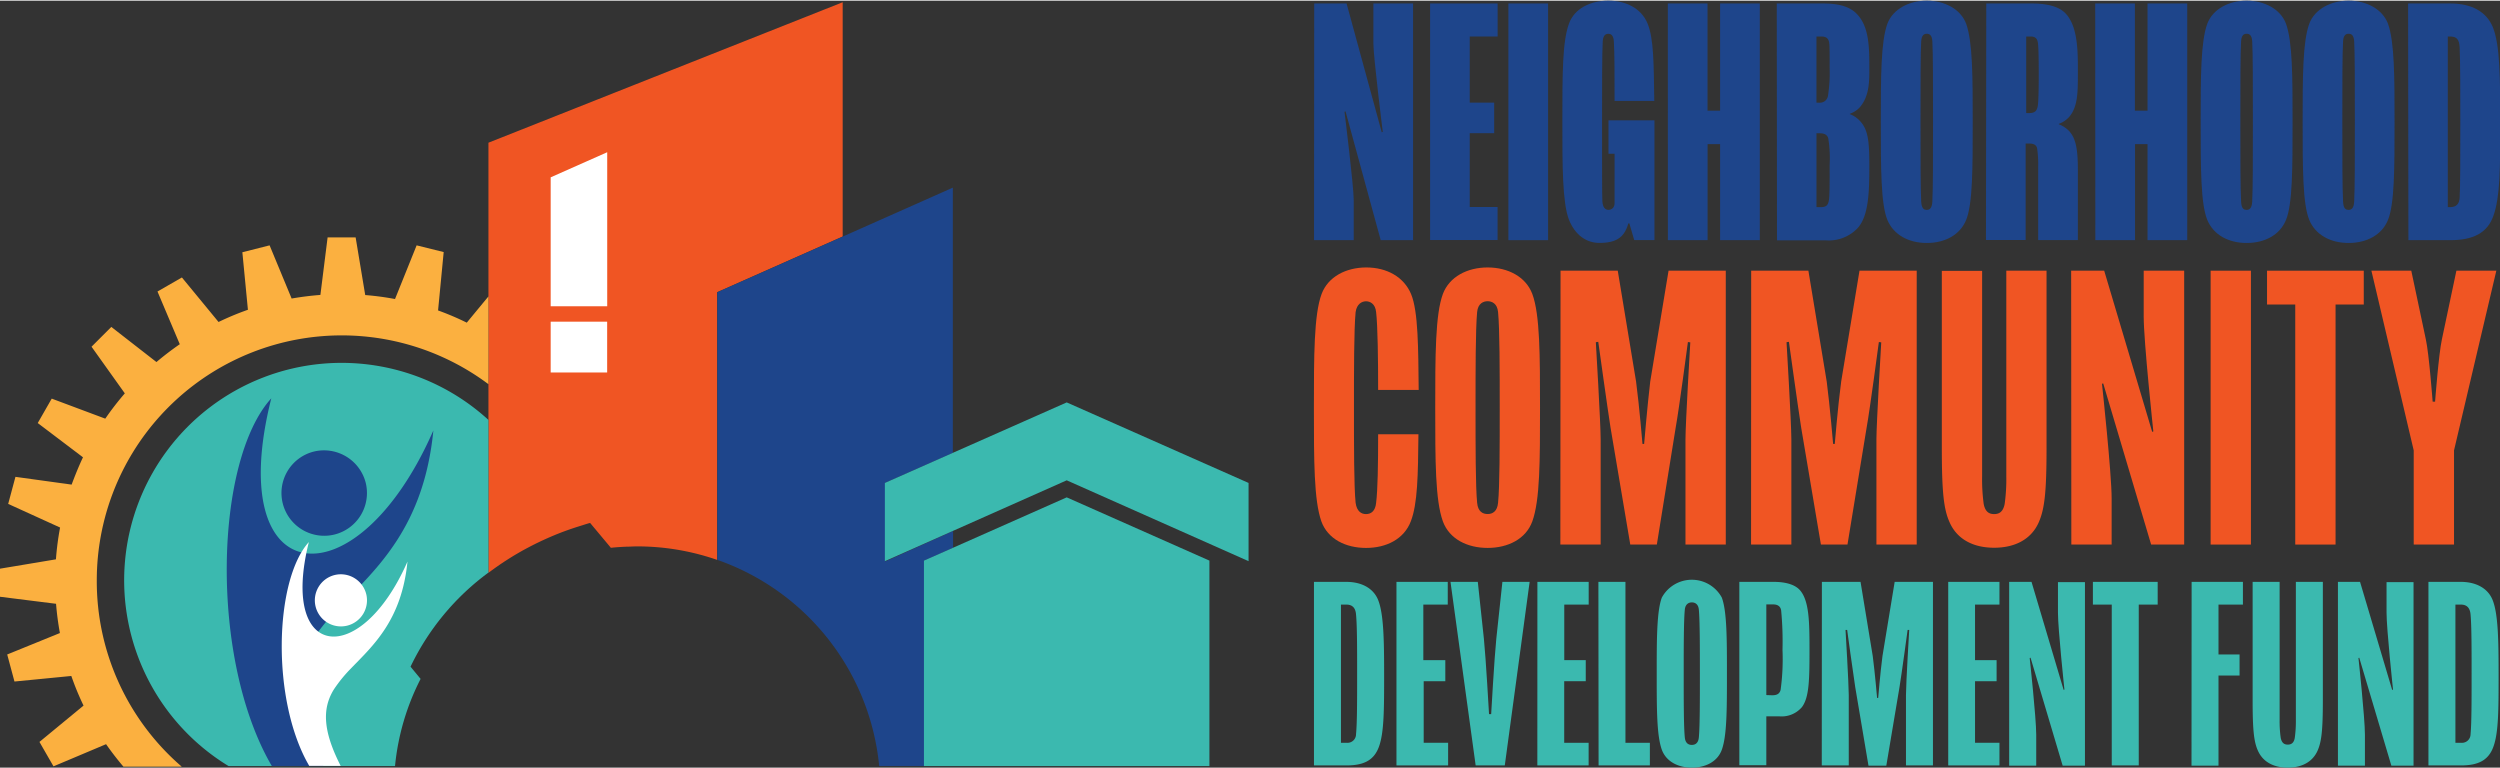 <svg width="410" height="126" id="Layer_1" data-name="Layer 1" xmlns="http://www.w3.org/2000/svg" viewBox="0 0 409.41 125.6">
<rect x="0" y="0" width="409.41" height="125.6" fill="#333333" stroke="none"/>
<g clip-path="url(#clip0)">
<path class="cls-1" d="M262.3,271.19v70.44a48.48,48.48,0,0,1,5.92-3.83,52.12,52.12,0,0,1,4.9-2.34c1.42-.59,2.85-1.09,4.28-1.53.52-.16,1-.33,1.55-.47l3.4,4.07c.82-.09,1.65-.14,2.49-.18.6,0,1.19-.05,1.8-.05a39.82,39.82,0,0,1,13.11,2.21V295.67l20.56-9.12V248.19Z" transform="translate(-182.31 -247.93)"/><polygon class="cls-2" points="99.44 50.05 90.18 50.05 90.18 28.93 99.44 24.82 99.44 50.05"/><rect class="cls-2" x="90.18" y="52.57" width="9.25" height="8.32"/><polygon class="cls-3" points="174.94 68.56 174.94 68.61 175 68.59 174.94 68.56"/><polygon class="cls-3" points="175.05 68.56 175 68.59 175.05 68.61 175.05 68.56"/><path class="cls-3" d="M249.54,357a41.16,41.16,0,0,1,12.76-15.41v-25a35.61,35.61,0,1,0-42.55,56.69H247A39.63,39.63,0,0,1,251.19,359Z" transform="translate(-182.31 -247.93)"/><path class="cls-4" d="M198.16,342.87a40.11,40.11,0,0,1,64.14-32.13V296.36l-3.55,4.3a45.16,45.16,0,0,0-4.7-2l.92-9.56L250.54,288,247,296.79a46.17,46.17,0,0,0-4.88-.65l-1.57-9.44h-4.59l-1.18,9.42c-1.59.12-3.16.32-4.71.59L226.46,288,222,289.13l.91,9.42a45.78,45.78,0,0,0-4.81,2l-6-7.29-4,2.3,3.65,8.63c-1.32.91-2.6,1.89-3.82,2.92l-7.39-5.75-3.24,3.24,5.45,7.64a47.55,47.55,0,0,0-3.2,4.14l-8.77-3.28-2.29,4,7.41,5.61c-.69,1.45-1.31,3-1.86,4.47l-9.2-1.27-1.19,4.43,8.5,3.87a46.64,46.64,0,0,0-.68,5.21l-9.22,1.54v4.58l9.24,1.16a47.14,47.14,0,0,0,.63,4.79l-8.63,3.51,1.19,4.43,9.31-.91a45.81,45.81,0,0,0,2,4.85l-7.22,5.95,2.3,4,8.61-3.63q1.33,1.9,2.84,3.68h9.55A40.06,40.06,0,0,1,198.16,342.87Z" transform="translate(-182.31 -247.93)"/><path class="cls-5" d="M202.67,342.87a35.6,35.6,0,0,1,59.63-26.28v-5.85a40.11,40.11,0,0,0-50.16,62.54h7.61A35.65,35.65,0,0,1,202.67,342.87Z" transform="translate(-182.31 -247.93)"/><path class="cls-6" d="M338.35,322V278.55l-18,8-20.56,9.12v43.84a39.84,39.84,0,0,1,26.5,33.77h7.38V339.64l4.72-2.1v-2.77l-11.13,5V326.91Z" transform="translate(-182.31 -247.93)"/><polygon class="cls-3" points="174.69 65.79 156.04 74.05 144.91 78.98 144.91 91.79 156.04 86.84 174.69 78.55 204.47 91.79 204.47 78.98 174.69 65.79"/><polygon class="cls-3" points="174.69 81.34 156.04 89.61 151.31 91.7 151.31 125.35 152.98 125.35 156.04 125.35 198.06 125.35 198.06 91.7 174.69 81.34"/><path class="cls-3" d="M357,329.27" transform="translate(-182.31 -247.93)"/><path class="cls-6" d="M233.63,321.79a7,7,0,1,0,8.57,5.09A7.05,7.05,0,0,0,233.63,321.79Z" transform="translate(-182.31 -247.93)"/><path class="cls-6" d="M234,351.87a37.7,37.7,0,0,1,4.13-4.86c5.85-6.07,13.6-12.88,15.15-28.7-12.56,28.7-34.58,26.63-26.54-5.26-9.3,10.23-10.18,42.63.09,60.23h8.48c-5-9.62-4.76-15.29-2.23-19.91C233.38,352.86,233.69,352.36,234,351.87Z" transform="translate(-182.31 -247.93)"/><path class="cls-2" d="M237.07,342a4.27,4.27,0,1,0,5.21,3.09A4.29,4.29,0,0,0,237.07,342Z" transform="translate(-182.31 -247.93)"/><path class="cls-2" d="M237.31,360.25a23.08,23.08,0,0,1,2.51-3c3.56-3.69,8.27-7.84,9.22-17.46-7.65,17.46-21,16.21-16.15-3.2-5.66,6.23-6.2,25.94.06,36.65h5.15c-3-5.86-2.89-9.31-1.35-12.12A9.69,9.69,0,0,1,237.31,360.25Z" transform="translate(-182.31 -247.93)"/><path class="cls-6" d="M397.53,248.39h5.3l5.76,21.09.17-.06s-1.54-12.25-1.54-14.53v-6.5h6.5v38.76h-5.3l-5.76-21.09-.17.06S404,278.26,404,280.6v6.55h-6.5Z" transform="translate(-182.31 -247.93)"/><path class="cls-6" d="M416.51,248.39h11.06v5.41H423v10.83h4v5h-4v12.09h4.56v5.41H416.51Z" transform="translate(-182.31 -247.93)"/><path class="cls-6" d="M429.33,248.39h6.5v38.76h-6.5Z" transform="translate(-182.31 -247.93)"/><path class="cls-6" d="M438.17,267.77c0-7.92,0-13.11,1.08-16.08.91-2.5,3.54-3.76,6.44-3.76s5.42,1.26,6.44,3.76,1,6.62,1.09,12.66h-6.5c0-4.28,0-7.92-.12-9.75-.05-1.14-.62-1.25-.91-1.25s-.85.11-.91,1.25c-.11,1.65-.11,8.27-.11,13.17,0,6.78,0,12.2.05,13,.06,1.08.52,1.42,1,1.42s1-.34,1-1.08V273h-1v-5.47h7.53v19.61h-3.31l-.8-2.73h-.17c-.62,2.22-1.88,3.19-4.73,3.19-2.17,0-4-1.31-5-3.82C438.17,280.94,438.17,275.07,438.17,267.77Z" transform="translate(-182.31 -247.93)"/><path class="cls-6" d="M455.44,248.39h6.5v17.55H464V248.39h6.5v38.76H464V271.42h-2.05v15.73h-6.5Z" transform="translate(-182.31 -247.93)"/><path class="cls-6" d="M473.28,248.39h7.52c2.23,0,4.22.34,5.53,1.65,2.11,2.11,2.11,5.59,2.11,9,0,2.17,0,4.5-1.54,6.33a4,4,0,0,1-1.65,1.08v.06a4.36,4.36,0,0,1,1.54,1c1.42,1.43,1.65,3.25,1.65,7.36,0,4.44-.11,8.15-1.82,10.2a6.47,6.47,0,0,1-5.3,2.11h-8Zm6.9,16.24a1.33,1.33,0,0,0,1.48-1.08,24.36,24.36,0,0,0,.28-4.56c0-1.88,0-3.31-.05-3.93-.06-.8-.35-1.26-1.31-1.26h-.8v10.83Zm.34,17.11c1,0,1.19-.46,1.31-1.2.11-.91.11-2.57.11-5.7a20.87,20.87,0,0,0-.23-4.39c-.17-.51-.56-.8-1.36-.8h-.57v12.09Z" transform="translate(-182.31 -247.93)"/><path class="cls-6" d="M490.32,267.77c0-7.3,0-13.11,1.08-16.08.92-2.39,3.54-3.76,6.45-3.76s5.53,1.37,6.44,3.76c1.08,3,1.08,8.78,1.08,16.08,0,7.58,0,13.45-1.08,16.08-1,2.45-3.48,3.76-6.44,3.76s-5.42-1.31-6.45-3.76C490.32,281.22,490.32,275.35,490.32,267.77Zm7.53,14.42c.45,0,.85-.23.91-1.37.11-2.22.11-6.78.11-13.05,0-6,0-11.4-.11-13.17-.06-1.08-.51-1.25-.91-1.25s-.86.17-.92,1.25c-.11,1.77-.11,7.13-.11,13.17,0,6.27,0,10.83.11,13.05C497,282,497.39,282.19,497.85,282.19Z" transform="translate(-182.31 -247.93)"/><path class="cls-6" d="M507.59,248.39h7.47c2.05,0,4.33.34,5.53,1.65,2.11,2.22,2,6.73,2,9.81s0,5.53-1.48,7.18a4.31,4.31,0,0,1-1.65,1.08v.06a4.81,4.81,0,0,1,1.59,1c1.31,1.32,1.54,3.37,1.54,6.62v11.34h-6.5v-12a18.31,18.31,0,0,0-.17-3c-.11-.51-.45-.8-1.31-.8h-.57v15.79h-6.5Zm7,17.95c.79,0,1.25-.22,1.42-1.08s.17-4.5.17-5.41c0-.35,0-3.71-.11-4.79-.06-.8-.34-1.26-1.2-1.26h-.74v12.54Z" transform="translate(-182.31 -247.93)"/><path class="cls-6" d="M525.43,248.39h6.5v17.55H534V248.39h6.5v38.76H534V271.42h-2.05v15.73h-6.5Z" transform="translate(-182.31 -247.93)"/><path class="cls-6" d="M542.7,267.77c0-7.3,0-13.11,1.09-16.08.91-2.39,3.53-3.76,6.44-3.76s5.53,1.37,6.44,3.76c1.08,3,1.08,8.78,1.08,16.08,0,7.58,0,13.45-1.08,16.08-1,2.45-3.48,3.76-6.44,3.76s-5.42-1.31-6.44-3.76C542.7,281.22,542.7,275.35,542.7,267.77Zm7.53,14.42c.45,0,.85-.23.91-1.37.11-2.22.11-6.78.11-13.05,0-6,0-11.4-.11-13.17-.06-1.08-.51-1.25-.91-1.25s-.86.17-.91,1.25c-.12,1.77-.12,7.13-.12,13.17,0,6.27,0,10.83.12,13.05C549.37,282,549.77,282.19,550.23,282.19Z" transform="translate(-182.31 -247.93)"/><path class="cls-6" d="M559.4,267.77c0-7.3,0-13.11,1.09-16.08.91-2.39,3.53-3.76,6.44-3.76s5.53,1.37,6.44,3.76c1.08,3,1.08,8.78,1.08,16.08,0,7.58,0,13.45-1.08,16.08-1,2.45-3.48,3.76-6.44,3.76s-5.42-1.31-6.44-3.76C559.4,281.22,559.4,275.35,559.4,267.77Zm7.53,14.42c.45,0,.85-.23.91-1.37.11-2.22.11-6.78.11-13.05,0-6,0-11.4-.11-13.17-.06-1.08-.51-1.25-.91-1.25s-.86.17-.91,1.25c-.12,1.77-.12,7.13-.12,13.17,0,6.27,0,10.83.12,13.05C566.07,282,566.47,282.19,566.93,282.19Z" transform="translate(-182.31 -247.93)"/><path class="cls-6" d="M576.67,248.39h6.9c3.48,0,5.93,1.31,7,3.93,1.14,2.91,1.19,8.15,1.19,15.45,0,7.58,0,12.31-1.14,15.45-1,2.79-3.36,3.93-7,3.93h-6.9Zm6.9,33.35c1,0,1.48-.52,1.54-1.54.11-1.6.11-6.67.11-12.43,0-5,0-9.75-.11-12.2-.06-1.25-.46-1.77-1.54-1.77h-.4v27.94Z" transform="translate(-182.31 -247.93)"/><path class="cls-1" d="M397.48,314.58c0-8.38,0-15.24,1.26-18.61,1.05-2.83,4-4.35,7.32-4.35s6.14,1.52,7.33,4.35,1.18,9,1.25,15.71H408c0-4.95-.07-10.56-.33-12.74-.13-1.38-1-1.78-1.65-1.78s-1.52.4-1.71,1.78c-.27,2.78-.27,9.57-.27,15.64,0,6.34,0,12.94.27,15.58.19,1.39.92,1.85,1.71,1.85s1.52-.46,1.65-1.85c.26-2.05.33-6.27.33-11.22h6.6c-.07,6.73-.13,11.35-1.25,14.26s-4,4.35-7.33,4.35-6.27-1.45-7.32-4.35C397.48,329.7,397.48,323.3,397.48,314.58Z" transform="translate(-182.31 -247.93)"/>
<path class="cls-1" d="M417.35,314.58c0-8.38,0-15.24,1.25-18.61,1.06-2.83,4-4.35,7.33-4.35s6.27,1.52,7.32,4.35c1.26,3.37,1.26,10.23,1.26,18.61,0,8.72,0,15.12-1.26,18.62-1.05,2.9-4,4.35-7.32,4.35s-6.27-1.45-7.33-4.35C417.35,329.7,417.35,323.3,417.35,314.58ZM425.93,332c.79,0,1.58-.4,1.71-1.85.27-2.64.27-9.24.27-15.58,0-6.07,0-12.86-.27-15.64-.13-1.45-1.05-1.78-1.71-1.78s-1.59.33-1.72,1.78c-.26,2.78-.26,9.57-.26,15.64,0,6.34,0,12.94.26,15.58C424.34,331.61,425.13,332,425.93,332Z" transform="translate(-182.31 -247.93)"/><path class="cls-1" d="M437.87,292.15h9.37l3,18.15c.53,4,1.05,10.22,1.05,10.22h.27s.53-6.26,1-10.22l3-18.15h9.37V337h-6.6V319.8c0-2.64.79-15.91.79-15.91l-.39-.06s-1.45,11-2,14L453.64,337h-4.35l-3.24-19.2c-.46-2.9-2-14-2-14l-.4.06s.79,13.27.79,15.91V337h-6.6Z" transform="translate(-182.31 -247.93)"/>
<path class="cls-1" d="M469.09,292.15h9.37l3,18.15c.52,4,1.05,10.22,1.05,10.22h.27s.52-6.26,1.05-10.22l3-18.15h9.37V337h-6.6V319.8c0-2.64.79-15.91.79-15.91l-.39-.06s-1.46,11-2,14L484.86,337h-4.35l-3.24-19.2c-.46-2.9-2-14-2-14l-.39.06s.79,13.27.79,15.91V337h-6.6Z" transform="translate(-182.31 -247.93)"/><path class="cls-1" d="M500.31,321.18v-29h6.6V325.8a30,30,0,0,0,.26,4.56c.26,1.32.92,1.65,1.71,1.65s1.46-.33,1.72-1.65a29.39,29.39,0,0,0,.27-4.56V292.15h6.59v29c0,7.33-.33,10-1.25,12.15-1.25,2.9-4,4.22-7.33,4.22s-6.07-1.32-7.32-4.22C500.64,331.22,500.31,328.51,500.31,321.18Z" transform="translate(-182.31 -247.93)"/><path class="cls-1" d="M521.49,292.15h5.41l7.86,26.39.19-.06s-1.58-14.78-1.58-18.81v-7.52H540V337h-5.41l-7.85-26.39-.2.06s1.58,14.65,1.58,18.74V337h-6.6Z" transform="translate(-182.31 -247.93)"/><path class="cls-1" d="M544.33,292.15h6.6V337h-6.6Z" transform="translate(-182.31 -247.93)"/><path class="cls-1" d="M558.19,297.69h-4.62v-5.54h15.84v5.54h-4.62V337h-6.6Z" transform="translate(-182.31 -247.93)"/><path class="cls-1" d="M577.59,321.58l-6.93-29.43h6.53l2.38,11.22c.53,2.37,1.12,10.23,1.12,10.23h.4s.59-7.86,1.12-10.23l2.37-11.22h6.54l-6.93,29.43V337h-6.6Z" transform="translate(-182.31 -247.93)"/><path class="cls-3" d="M397.49,343.11h5.3c2.52,0,4.51,1.06,5.26,3.1.84,2.25.93,6.32.93,11.93,0,5.84,0,9.6-.84,11.94s-2.61,3.09-5.35,3.09h-5.3Zm5.3,26.35a1.41,1.41,0,0,0,1.59-1.42c.18-1.76.18-5.65.18-9.9,0-4.06,0-7.82-.18-9.68-.08-1.1-.61-1.63-1.59-1.63h-.88v22.63Z" transform="translate(-182.31 -247.93)"/><path class="cls-3" d="M411,343.11h8.4v3.72h-4v9.1H419v3.45h-3.54v10.08h4v3.71H411Z" transform="translate(-182.31 -247.93)"/><path class="cls-3" d="M419.85,343.11h4.47l1,9.33c.31,3,.84,12.33.84,12.33h.35s.53-9.37.84-12.33l1-9.33h4.46l-4.07,30.06h-4.77Z" transform="translate(-182.31 -247.93)"/><path class="cls-3" d="M434.08,343.11h8.4v3.72h-4v9.1H442v3.45h-3.53v10.08h4v3.71h-8.4Z" transform="translate(-182.31 -247.93)"/><path class="cls-3" d="M444.07,343.11h4.43v26.35h4v3.71h-8.4Z" transform="translate(-182.31 -247.93)"/><path class="cls-3" d="M453.62,358.14c0-5.61,0-10.21.84-12.46a5.59,5.59,0,0,1,9.82,0c.84,2.25.84,6.85.84,12.46,0,5.84,0,10.13-.84,12.47-.71,1.94-2.66,2.92-4.91,2.92s-4.2-1-4.91-2.92C453.62,368.27,453.62,364,453.62,358.14Zm5.75,11.67c.53,0,1.06-.26,1.15-1.23.17-1.77.17-6.19.17-10.44,0-4.06,0-8.62-.17-10.47-.09-1-.71-1.2-1.15-1.2s-1.06.22-1.15,1.2c-.18,1.85-.18,6.41-.18,10.47,0,4.25,0,8.67.18,10.44C458.31,369.55,458.84,369.81,459.37,369.81Z" transform="translate(-182.31 -247.93)"/><path class="cls-3" d="M467.15,343.11h5.65c1.6,0,3.32.31,4.25,1.33,1.54,1.72,1.59,5.17,1.59,9.81,0,4.91-.05,7.78-1.24,9.37a4.37,4.37,0,0,1-3.71,1.51h-2.12v8h-4.42Zm5.39,18.57c.75,0,1.19-.22,1.37-.88a37.13,37.13,0,0,0,.31-6.55,53.9,53.9,0,0,0-.22-6.45c-.09-.62-.49-1-1.33-1h-1.1v14.85Z" transform="translate(-182.31 -247.93)"/><path class="cls-3" d="M480.67,343.11H487l2,12.16c.35,2.65.71,6.85.71,6.85h.18s.35-4.2.7-6.85l2-12.16h6.27v30.06h-4.42V361.64c0-1.77.53-10.66.53-10.66l-.26,0s-1,7.38-1.33,9.37l-2.16,12.86h-2.92l-2.17-12.86c-.31-1.95-1.32-9.37-1.32-9.37l-.27,0s.53,8.89.53,10.66v11.53h-4.42Z" transform="translate(-182.31 -247.93)"/><path class="cls-3" d="M501.36,343.11h8.39v3.72h-4v9.1h3.53v3.45h-3.53v10.08h4v3.71h-8.39Z" transform="translate(-182.31 -247.93)"/><path class="cls-3" d="M511.34,343.11H515l5.26,17.69.13-.05s-1.06-9.9-1.06-12.6v-5h4.42v30.06H520.1l-5.26-17.68-.14.05s1.07,9.81,1.07,12.55v5.08h-4.43Z" transform="translate(-182.31 -247.93)"/><path class="cls-3" d="M528.14,346.83h-3.09v-3.72h10.61v3.72h-3.1v26.34h-4.42Z" transform="translate(-182.31 -247.93)"/><path class="cls-3" d="M541.22,343.11h8.4v3.72h-4V355h3.45v3.45h-3.45v14.76h-4.42Z" transform="translate(-182.31 -247.93)"/><path class="cls-3" d="M551.21,362.56V343.11h4.42v22.55a19.5,19.5,0,0,0,.18,3c.18.88.62,1.1,1.15,1.1s1-.22,1.15-1.1a19.82,19.82,0,0,0,.18-3V343.11h4.42v19.45c0,4.91-.23,6.72-.84,8.14-.84,1.94-2.66,2.83-4.91,2.83s-4.07-.89-4.91-2.83C551.43,369.28,551.21,367.47,551.21,362.56Z" transform="translate(-182.31 -247.93)"/><path class="cls-3" d="M565.18,343.11h3.62l5.26,17.69.14-.05s-1.06-9.9-1.06-12.6v-5h4.42v30.06h-3.63l-5.26-17.68-.13.05s1.06,9.81,1.06,12.55v5.08h-4.42Z" transform="translate(-182.31 -247.93)"/><path class="cls-3" d="M580,343.11h5.3c2.52,0,4.51,1.06,5.26,3.1.84,2.25.93,6.32.93,11.93,0,5.84,0,9.6-.84,11.94s-2.6,3.09-5.35,3.09H580Zm5.3,26.35a1.42,1.42,0,0,0,1.6-1.42c.17-1.76.17-5.65.17-9.9,0-4.06,0-7.82-.17-9.68-.09-1.1-.62-1.63-1.6-1.63h-.88v22.63Z" transform="translate(-182.31 -247.93)"/>
</g>
<defs>
<style>.cls-1{fill:#f05523;}.cls-2{fill:#fff;}.cls-3{fill:#3bb9af;}.cls-4{fill:#fbb040;}.cls-5{fill:none;}.cls-6{fill:#1e458b;}</style>
<clipPath id="clip0">
<rect width="410" height="126" fill="white"/>
</clipPath>
</defs>
</svg>